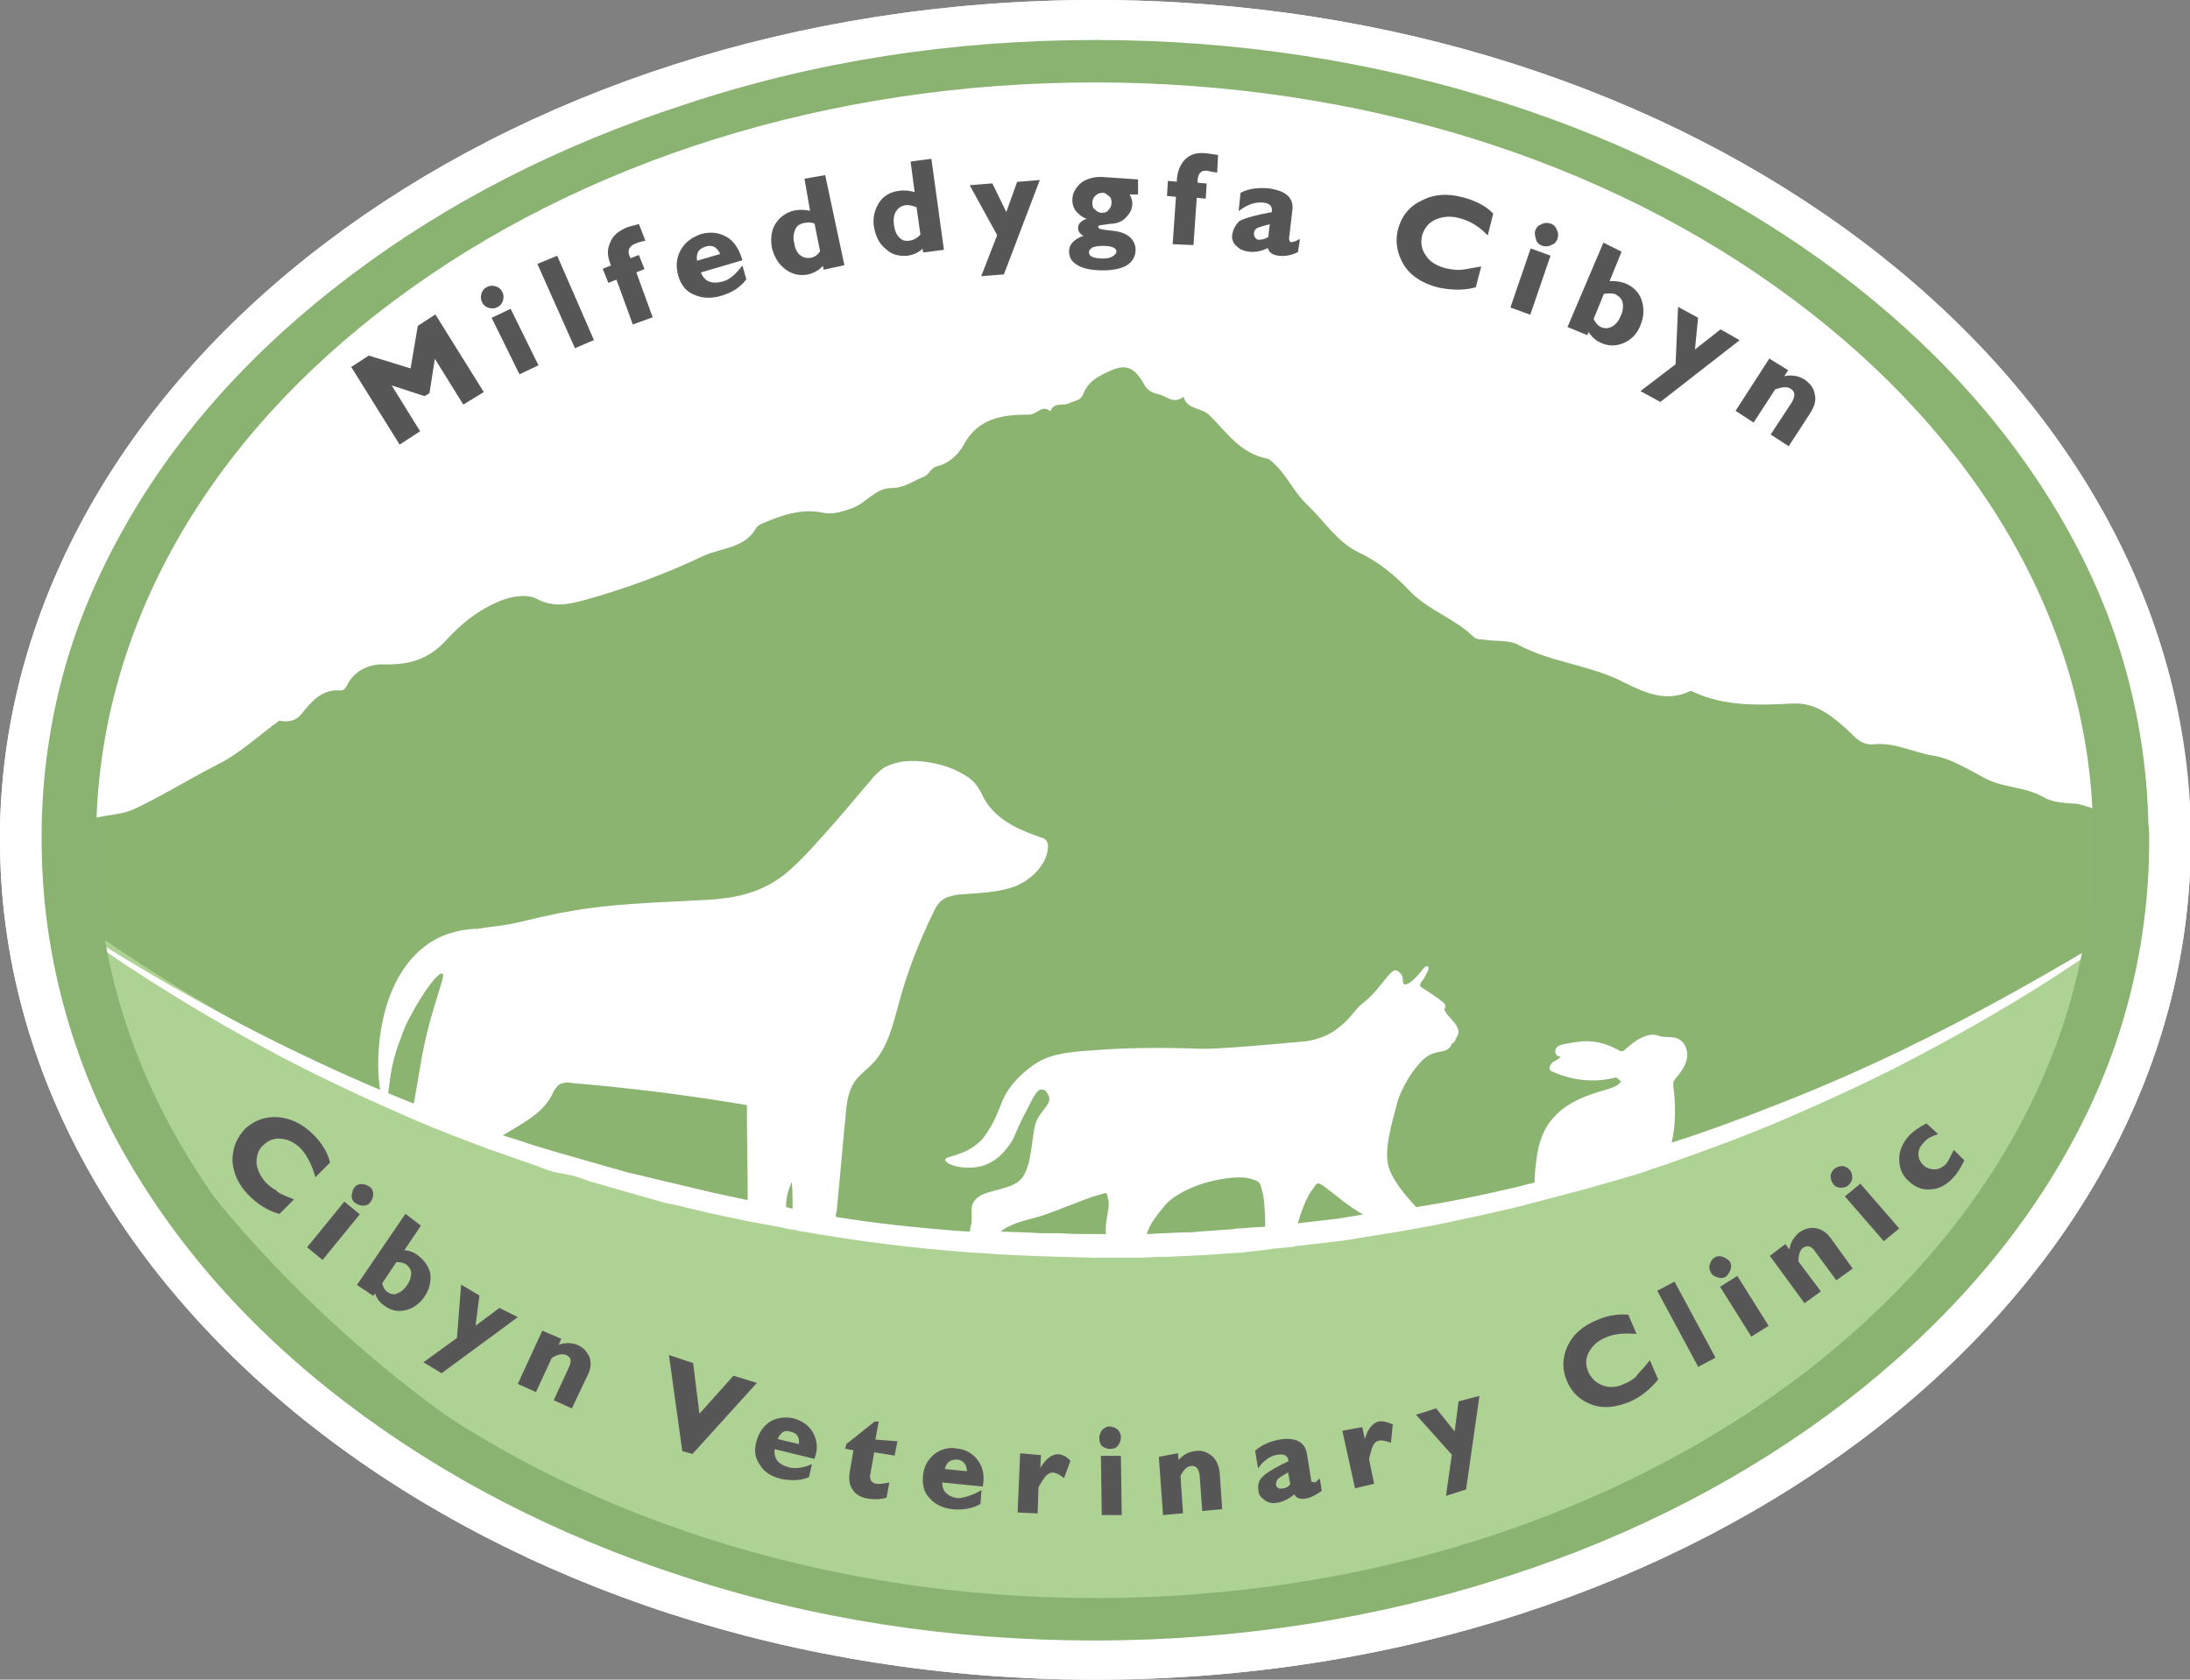 <?xml version="1.0" encoding="utf-8"?>
<!-- Generator: Adobe Illustrator 23.0.3, SVG Export Plug-In . SVG Version: 6.00 Build 0)  -->
<svg version="1.1" id="Layer_2" xmlns="http://www.w3.org/2000/svg" xmlns:xlink="http://www.w3.org/1999/xlink" x="0px" y="0px"
	 viewBox="0 0 268.3 205.8" style="enable-background:new 0 0 268.3 205.8;" xml:space="preserve">
<rect x="0" y="0" width="268.3" height="205.8" fill="#808080" stroke="none"/>
<style type="text/css">
	.st0{fill:#FFFFFF;}
	.st1{fill:#8BB471;}
	.st2{fill:#575657;stroke:#585658;stroke-width:0.25;stroke-miterlimit:10;}
	.st3{fill:#AED293;}
	.st4{fill:#73C5D1;}
	.st5{fill:#1D3B56;}
	.st6{fill:none;}
	.st7{fill:#8AB371;}
	.st8{fill:#575657;}
</style>
<g>
	<path class="st0" d="M268.3,100.8C266.8,45.1,207.2,0,134.2,0C60.8,0,1,45.4,0,101.5c0,0.5,0,1,0,1.4
		c0,56.7,60.2,102.9,134.2,102.9c74,0,134.2-46.1,134.2-102.9C268.3,102.2,268.3,101.5,268.3,100.8z"/>
</g>
<g>
	<path class="st1" d="M250.4,97.7c-2.4-1.4-5.1-1.1-7.5-2.5c-1.9-1-4-2.3-6-2.6c-2.5-0.4-4.8-1.7-7.4-1.4c-1.6,0.1-2.3-1-3.2-1.8
		c-1.9-1.7-3.8-3.3-6.6-3.2c-4.1,0.2-8.3,0.4-12.2-1.4c-0.2-0.1-0.4-0.2-0.5-0.1c-3.4,1.6-6.3-0.3-9.1-1.6C194,81.4,189.7,81,186,79
		c-1.1-0.6-2.7-0.4-4-0.6c-0.5-0.1-1,0-1.4-0.3c-2.3-2.3-5.6-3.3-7.9-5.7c-1.8-1.9-3.7-3.5-6.2-4.7c-2.6-1.2-4.2-3.8-6.3-5.8
		c-1.6-1.5-2.4-3.4-3.9-4.9c-0.3-0.3-0.7-0.7-1-0.8c-3.3-0.6-5-3.2-7.1-5.3c-1-1-2.8-0.7-3.2-2.3c-1.2,1-2.1-0.1-3.1-0.3
		c-1-0.2-1.5-0.7-1.9-1.5c-1.1-1.8-2.1-2.2-3.9-1.4c-1.4,0.6-2.8,1.3-3.4,2.9c-0.3,0.8-1.1,0.8-1.7,1.1c-0.8,0.4-1.9-0.2-2.3,1
		c-1-0.9-1.7,0.4-2.6,0.4c-3.3,0-6.3,0.4-8.1,3.8c-0.6,1.1-1.8,2.2-3.1,2.5c-0.9,0.2-1,1-1.7,1.3c-1.3,0.5-2.4,1.4-4,1.4
		c-2,0-3.1,1.9-4.9,2.5c-1.2,0.4-2.3,0.8-3.6,0.5c-2.5-0.5-4.9,0.3-7.2,1.3c-0.3,0.1-0.6,0.3-0.8,0.5c-1.4,2.6-4.3,2.5-6.5,3.5
		c-4.6,2.2-9.5,4-14.5,5.4c-1.9,0.5-3.8,1-5.9-0.1c-1.1-0.6-2.6-0.4-3.9,0c-2.9,1-5.3,2.9-7.2,5c-2.3,2.5-4.7,3.1-7.9,3
		c-1.5,0-3.3,0.7-4.2,2.4c-0.2,0.4-0.4,0.8-0.9,0.8c-2.2-0.2-3.5,1.3-4.7,2.8c-0.8,1-1.7,1.1-2.8,0.9c-2.6,1.9-4.9,4.1-7.8,5.5
		c-3.3,1.7-6.5,3.7-9.9,5.3c-1.9,0.9-4.2,0.7-6.2,1.5c-0.2,0.1-0.4,0.2-0.6,0.2c0,0.6,0,1.2,0,1.8c0,52.5,55.9,95.2,124.7,95.2
		s124.7-42.7,124.7-95.2c0-0.9,0-1.8,0-2.6c-1.5-0.5-3-1.1-4.5-1.5C253,98.4,251.4,98.3,250.4,97.7z"/>
</g>
<g>
	<path class="st2" d="M50.4,45.3l0.9-5.3l2-1.3l5.8,9.3l-2.3,1.4l-3.6-5.8l-0.7,4.5L52,48.4L47.7,47l3.6,5.8L49,54.3L43.2,45l2-1.3
		L50.4,45.3z"/>
	<path class="st2" d="M59.2,37c-0.2-0.3-0.2-0.6-0.1-1c0.1-0.3,0.3-0.6,0.6-0.7c0.3-0.2,0.6-0.2,1-0.1c0.3,0.1,0.6,0.3,0.7,0.6
		c0.2,0.3,0.2,0.6,0.1,1c-0.1,0.3-0.3,0.6-0.6,0.7c-0.3,0.2-0.6,0.2-1,0.1C59.6,37.5,59.3,37.3,59.2,37z M62.5,38l3.3,6.7l-2.1,1
		l-3.3-6.7L62.5,38z"/>
	<path class="st2" d="M68.2,31.5l4.4,10.1l-2.1,0.9L66,32.4L68.2,31.5z"/>
	<path class="st2" d="M77.2,31.8l1-0.4l0.6,1.5l-1,0.4l2,5.5l-2.2,0.8l-2-5.5l-1,0.4L74,33l1-0.4l-0.1-0.3c-0.4-1-0.4-1.8,0-2.6
		c0.3-0.8,1-1.3,1.9-1.7c0.2-0.1,0.7-0.2,1.4-0.4l0.7,1.8c-0.5,0.1-0.8,0.2-1,0.3C77,30,76.7,30.6,77,31.4L77.2,31.8z"/>
	<path class="st2" d="M90.9,32.8l0.4,1.4c-0.7,0.9-1.6,1.5-2.9,1.9c-1.3,0.4-2.4,0.3-3.3-0.1c-1-0.4-1.6-1.2-1.9-2.3
		c-0.3-1.1-0.2-2.1,0.3-3c0.5-0.9,1.3-1.5,2.4-1.9c1.1-0.3,2.1-0.2,3,0.3c0.9,0.5,1.5,1.4,1.9,2.7l-5.1,1.5c0.2,0.6,0.6,1.1,1.1,1.3
		c0.5,0.2,1.1,0.2,1.8,0C89.4,34.4,90.1,33.8,90.9,32.8z M85.3,32.1l3.1-0.9c-0.4-1-1.1-1.4-2-1.1C85.4,30.4,85.1,31.1,85.3,32.1z"
		/>
	<path class="st2" d="M101,21.6l2.3,10.8l-2.3,0.5l-0.1-0.6c-0.5,0.6-1.1,1-1.9,1.2c-1,0.2-1.9,0-2.7-0.6c-0.8-0.6-1.3-1.4-1.6-2.5
		c-0.2-1.1-0.1-2.1,0.4-2.9c0.5-0.8,1.3-1.4,2.3-1.6c0.6-0.1,1.3-0.1,2,0.1L98.7,22L101,21.6z M100.6,30.8l-0.7-3.5
		c-0.5-0.2-0.9-0.2-1.4-0.1c-0.6,0.1-1,0.4-1.2,0.9c-0.2,0.5-0.3,1.1-0.1,1.8c0.1,0.7,0.4,1.2,0.8,1.5c0.4,0.3,0.9,0.4,1.4,0.3
		C99.9,31.6,100.3,31.3,100.6,30.8z"/>
	<path class="st2" d="M114,19.6l1.5,10.9l-2.3,0.3l-0.1-0.6c-0.5,0.6-1.2,0.9-1.9,1c-1,0.1-1.9-0.1-2.6-0.8
		c-0.8-0.6-1.2-1.5-1.4-2.6c-0.2-1.1,0.1-2.1,0.6-2.9s1.4-1.3,2.4-1.4c0.7-0.1,1.3,0,2,0.2l-0.5-3.8L114,19.6z M112.9,28.8l-0.5-3.5
		c-0.5-0.2-0.9-0.3-1.4-0.3c-0.6,0.1-1,0.3-1.3,0.8c-0.3,0.4-0.4,1-0.3,1.8c0.1,0.7,0.3,1.2,0.7,1.6c0.4,0.4,0.8,0.5,1.4,0.4
		C112.1,29.5,112.5,29.2,112.9,28.8z"/>
	<path class="st2" d="M127.2,22.2l-4.3,11.3l-2.5,0.2l1.9-4.9l-3.3-6l2.5-0.2l1.8,3.7l1.4-3.9L127.2,22.2z"/>
	<path class="st2" d="M139.3,22.1l0,1.6l-1.1,0c0.2,0.4,0.4,0.8,0.4,1.2c0,0.6-0.2,1.1-0.7,1.6c-0.4,0.5-1.1,0.8-1.9,0.8
		c-0.8,0.1-1.3,0.2-1.4,0.2c-0.1,0.1-0.2,0.2-0.2,0.3c0,0.1,0.1,0.2,0.2,0.3c0.1,0.1,0.7,0.2,1.7,0.3c1,0.1,1.7,0.4,2.1,0.8
		s0.6,0.9,0.6,1.4c0,0.8-0.4,1.4-1,1.8c-0.7,0.4-1.7,0.6-2.9,0.6c-1.3,0-2.3-0.2-3-0.6c-0.7-0.4-1-0.9-1-1.6c0-0.9,0.7-1.5,2-1.9
		c-0.6-0.2-0.9-0.5-0.9-1c0-0.5,0.5-0.9,1.4-1.1c-0.6-0.1-1.1-0.4-1.5-0.8c-0.4-0.4-0.6-0.9-0.6-1.5c0-0.7,0.3-1.3,0.9-1.9
		c0.6-0.5,1.4-0.8,2.5-0.8L139.3,22.1z M135.2,31.8c0.5,0,0.9-0.1,1.2-0.3c0.3-0.2,0.5-0.4,0.5-0.7c0-0.5-0.6-0.8-1.8-0.8
		c-0.6,0-1,0.1-1.3,0.2c-0.3,0.2-0.5,0.4-0.5,0.6C133.2,31.5,133.9,31.8,135.2,31.8z M135.1,23.5c-0.4,0-0.7,0.1-1,0.4
		c-0.3,0.3-0.4,0.6-0.4,1c0,0.4,0.1,0.7,0.4,0.9c0.3,0.3,0.6,0.4,0.9,0.4c0.4,0,0.7-0.1,0.9-0.4c0.3-0.3,0.4-0.6,0.4-1
		c0-0.4-0.1-0.7-0.4-0.9S135.5,23.5,135.1,23.5z"/>
	<path class="st2" d="M146.6,22.5l1.1,0.1l-0.1,1.6l-1.1-0.1l-0.4,5.8l-2.3-0.1l0.4-5.8l-1.1-0.1l0.1-1.6l1.1,0.1l0-0.4
		c0.1-1,0.4-1.8,1-2.4c0.6-0.6,1.4-0.8,2.4-0.7c0.2,0,0.7,0.1,1.4,0.2L149,21c-0.5-0.1-0.8-0.1-1-0.2c-0.9-0.1-1.3,0.3-1.4,1.2
		L146.6,22.5z"/>
	<path class="st2" d="M159.1,29.5l-0.2,1.3c-0.8,0.4-1.6,0.5-2.3,0.4c-0.7-0.1-1.1-0.4-1.2-1c-0.9,0.5-1.7,0.6-2.5,0.5
		c-0.6-0.1-1-0.3-1.4-0.7c-0.4-0.4-0.5-0.9-0.4-1.3c0.1-0.6,0.4-1.1,0.8-1.5c0.5-0.3,1.8-0.7,4-1.1c0.2-0.8-0.2-1.3-1.1-1.4
		c-1-0.1-1.9,0.2-2.9,0.9l0.2-1.9c1-0.5,2.1-0.6,3.3-0.5c2.1,0.3,3,1.1,2.8,2.6l-0.4,3.4c0,0.3,0.1,0.5,0.3,0.6
		C158.4,29.8,158.7,29.7,159.1,29.5z M155.5,29.1l0.2-1.8c-0.8,0.2-1.4,0.4-1.7,0.5c-0.3,0.2-0.5,0.4-0.5,0.8c0,0.2,0,0.4,0.2,0.6
		c0.1,0.2,0.3,0.3,0.5,0.3C154.6,29.5,155.1,29.4,155.5,29.1z"/>
	<path class="st2" d="M181.3,32.8l-0.6,2.3c-1.5,0.4-3,0.3-4.5,0c-1.9-0.5-3.3-1.4-4.1-2.7c-0.8-1.3-1.1-2.8-0.7-4.3
		c0.4-1.5,1.3-2.7,2.8-3.4c1.5-0.8,3.1-0.9,5-0.4c1.5,0.4,2.7,1,3.6,1.9l-0.6,2.4c-1.1-1.1-2.2-1.7-3.4-2c-1.1-0.3-2.1-0.2-3,0.2
		c-0.9,0.4-1.4,1.1-1.7,2c-0.2,0.9-0.1,1.8,0.5,2.6c0.5,0.8,1.4,1.3,2.5,1.6c0.5,0.1,1.1,0.2,1.6,0.2
		C179.3,33.2,180.1,33,181.3,32.8z"/>
	<path class="st2" d="M189.8,31.4l-2.4,7l-2.2-0.8l2.4-7L189.8,31.4z M188.2,28.3c0.1-0.3,0.3-0.6,0.7-0.7c0.3-0.2,0.6-0.2,1-0.1
		c0.3,0.1,0.6,0.3,0.7,0.7c0.2,0.3,0.2,0.6,0.1,1c-0.1,0.3-0.3,0.6-0.7,0.7c-0.3,0.2-0.7,0.2-1,0.1c-0.3-0.1-0.6-0.3-0.7-0.7
		C188.2,28.9,188.1,28.6,188.2,28.3z"/>
	<path class="st2" d="M198.5,30.9l-1.5,3.7c0.7-0.1,1.4,0,2,0.2c1,0.4,1.7,1.1,2,2c0.3,0.9,0.3,1.9-0.1,2.9c-0.4,1.1-1.1,1.8-2,2.2
		s-1.8,0.4-2.7,0c-0.7-0.3-1.2-0.8-1.6-1.5l-0.2,0.5l-2.2-0.9l4.3-10.1L198.5,30.9z M196.4,35.9l-1.3,3.2c0.3,0.6,0.6,0.9,1,1.1
		c0.5,0.2,1,0.2,1.5-0.1c0.5-0.3,0.8-0.7,1.1-1.4c0.3-0.7,0.3-1.2,0.2-1.7s-0.5-0.8-1-1.1C197.4,35.8,196.9,35.8,196.4,35.9z"/>
	<path class="st2" d="M212.9,41.7l-9.5,7.4l-2.2-1.2l4.2-3.2l0.3-6.9l2.2,1.2l-0.4,4.1l3.3-2.6L212.9,41.7z"/>
	<path class="st2" d="M218.9,45.4l-0.6,0.9c1-0.3,1.9-0.2,2.7,0.3c0.6,0.4,1.1,1,1.2,1.7c0.2,0.7,0,1.4-0.5,2.2l-2.6,4l-2-1.3
		l2.5-3.8c0.5-0.8,0.5-1.5-0.2-1.9c-0.5-0.3-1.1-0.2-2,0.1l-2.6,4l-2-1.3l4-6.2L218.9,45.4z"/>
</g>
<g>
	<path class="st3" d="M228,131.3c-15.1,6.9-48.6,21.7-94.5,21.6c-14.2,0-40.9-1.6-72.1-12.8c-23.7-8.6-41.7-19.8-53.9-28.7
		c1.9,8.9,5,15.3,7.3,19.4c1.6,2.8,3.1,4.8,5.2,7.7c3.6,5.1,7.5,9.9,11.7,14.5c8.4,9.1,17.9,17.3,28.3,24.1
		c7.8,5.1,16.1,9.5,24.7,12.9c51,20.6,100.3,1.7,100.3,1.7c12.4-4.9,36.5-16.5,56.1-41.7c10.5-13.5,16.5-26.9,20-36.9
		C253.4,118,242.2,124.8,228,131.3z"/>
</g>
<g>
	<path class="st2" d="M35.8,147l-1.6,1.6c-1.4-0.4-2.6-1.2-3.6-2.2c-1.3-1.3-1.9-2.7-2-4.2c0-1.5,0.5-2.7,1.5-3.8
		c1.1-1,2.4-1.5,3.9-1.4c1.5,0.1,3,0.8,4.3,2.1c1,1,1.7,2.1,2,3.3l-1.6,1.6c-0.4-1.4-1-2.5-1.7-3.3c-0.8-0.8-1.6-1.2-2.5-1.3
		c-0.9-0.1-1.7,0.2-2.3,0.8c-0.7,0.6-0.9,1.4-0.9,2.3c0.1,0.9,0.5,1.7,1.2,2.5c0.4,0.4,0.8,0.7,1.2,0.9
		C34,146.3,34.8,146.6,35.8,147z"/>
	<path class="st2" d="M43.9,148.8l-4.4,5.4l-1.7-1.4l4.4-5.4L43.9,148.8z M43.5,145.6c0.2-0.3,0.5-0.4,0.8-0.4
		c0.3,0,0.6,0.1,0.9,0.3c0.3,0.2,0.4,0.5,0.4,0.8c0,0.3-0.1,0.6-0.3,0.9c-0.2,0.3-0.5,0.4-0.8,0.4c-0.3,0-0.6-0.1-0.9-0.3
		c-0.3-0.2-0.4-0.5-0.4-0.8C43.3,146.1,43.3,145.8,43.5,145.6z"/>
	<path class="st2" d="M51.4,150.2l-2.1,3.1c0.7,0,1.3,0.2,1.8,0.6c0.8,0.6,1.3,1.3,1.5,2.2c0.1,0.9-0.1,1.8-0.7,2.7
		c-0.6,0.9-1.4,1.4-2.2,1.6c-0.9,0.2-1.7,0.1-2.5-0.5c-0.6-0.4-1-0.9-1.2-1.7l-0.3,0.4l-1.8-1.2l5.8-8.5L51.4,150.2z M48.5,154.5
		l-1.8,2.7c0.1,0.6,0.4,1,0.7,1.2c0.4,0.3,0.9,0.4,1.3,0.2c0.5-0.2,0.9-0.5,1.3-1.1c0.4-0.6,0.5-1.1,0.5-1.5c0-0.5-0.3-0.9-0.7-1.2
		C49.5,154.6,49,154.5,48.5,154.5z"/>
	<path class="st2" d="M63.2,161.4l-9.1,6.7l-2-1.2l4-2.9l0.5-6.4l2,1.2l-0.5,3.9l3.1-2.3L63.2,161.4z"/>
	<path class="st2" d="M68.6,164.1l-0.4,0.9c0.9-0.4,1.7-0.4,2.5-0.1c0.7,0.3,1.1,0.8,1.4,1.4c0.2,0.6,0.2,1.3-0.2,2.1l-1.9,4l-2-0.9
		l1.8-3.9c0.4-0.8,0.3-1.4-0.4-1.7c-0.5-0.2-1.1-0.1-1.9,0.4l-1.9,4.1l-2-0.9l2.9-6.3L68.6,164.1z"/>
	<path class="st2" d="M92.5,169.5l-7.7,8.5l-1.1-0.3l-1.6-11.5l2.7,0.9l0.8,6.4l4.3-4.8L92.5,169.5z"/>
	<path class="st2" d="M99.3,179.6l-0.3,1.3c-1,0.4-2,0.4-3.2,0.2c-1.2-0.3-2.1-0.8-2.6-1.7c-0.6-0.8-0.7-1.7-0.4-2.8
		c0.3-1,0.8-1.8,1.6-2.3c0.8-0.5,1.8-0.6,2.8-0.4c1,0.3,1.8,0.8,2.3,1.7c0.5,0.9,0.6,1.9,0.2,3l-4.9-1.2c-0.1,0.6,0,1.2,0.3,1.6
		c0.3,0.4,0.8,0.7,1.5,0.9C97.4,180.1,98.3,180,99.3,179.6z M95.1,176.4l2.9,0.7c0.1-1-0.2-1.6-1.1-1.8
		C96.1,175,95.5,175.4,95.1,176.4z"/>
	<path class="st2" d="M109.8,176.7l-0.3,1.5l-2.5-0.4l-0.5,2.8c-0.1,0.3,0,0.6,0.1,0.9c0.2,0.2,0.4,0.4,0.7,0.4c0.4,0.1,1,0,1.5-0.1
		l-0.3,1.6c-0.7,0.2-1.4,0.2-2.1,0.1c-0.8-0.1-1.5-0.5-1.8-1c-0.4-0.5-0.5-1.2-0.4-2l0.5-2.9l-1-0.2l0.1-0.4l3.4-2.7l0.3,0l-0.4,2.2
		L109.8,176.7z"/>
	<path class="st2" d="M120.1,182.8l-0.1,1.4c-0.9,0.5-2,0.7-3.2,0.6c-1.2-0.1-2.2-0.6-2.8-1.3c-0.7-0.7-0.9-1.6-0.8-2.7
		c0.1-1.1,0.6-1.9,1.3-2.5c0.8-0.6,1.7-0.9,2.7-0.7c1.1,0.1,1.9,0.6,2.5,1.4c0.6,0.8,0.8,1.8,0.6,3l-5-0.5c0,0.6,0.1,1.1,0.5,1.5
		c0.4,0.4,0.9,0.6,1.6,0.7C118.3,183.6,119.2,183.3,120.1,182.8z M115.6,180.1l3,0.3c0-1-0.5-1.6-1.3-1.7
		C116.3,178.7,115.8,179.1,115.6,180.1z"/>
	<path class="st2" d="M127.4,178.4l-0.1,2l0,0c0.7-1.4,1.5-2.1,2.3-2.1c0.4,0,0.9,0.2,1.4,0.7l-0.7,1.9c-0.5-0.4-1-0.6-1.3-0.6
		c-0.5,0-0.9,0.3-1.3,0.9c-0.4,0.6-0.6,1-0.6,1.1l-0.1,3l-2.2-0.1l0.3-7L127.4,178.4z"/>
	<path class="st2" d="M134.8,176.2c0-0.3,0.1-0.6,0.3-0.9c0.2-0.2,0.5-0.4,0.8-0.4c0.3,0,0.6,0.1,0.9,0.3c0.2,0.2,0.4,0.5,0.4,0.9
		c0,0.3-0.1,0.6-0.3,0.9s-0.5,0.4-0.9,0.4c-0.3,0-0.6-0.1-0.9-0.3C134.9,176.9,134.8,176.6,134.8,176.2z M137.2,178.5l0.1,7l-2.2,0
		l-0.1-7L137.2,178.5z"/>
	<path class="st2" d="M144.2,178.2l0.1,1c0.6-0.8,1.3-1.2,2.2-1.3c0.7-0.1,1.3,0.1,1.9,0.6c0.5,0.4,0.8,1.1,0.9,1.9l0.3,4.4
		l-2.2,0.2l-0.3-4.2c-0.1-0.9-0.5-1.4-1.2-1.3c-0.5,0-1,0.5-1.4,1.3l0.3,4.5l-2.2,0.2l-0.5-6.9L144.2,178.2z"/>
	<path class="st2" d="M161.6,181.4l0.2,1.2c-0.7,0.5-1.3,0.8-1.9,0.9c-0.7,0.1-1.1-0.1-1.3-0.6c-0.7,0.6-1.4,1-2.2,1.1
		c-0.5,0.1-1,0-1.4-0.3c-0.4-0.3-0.7-0.6-0.7-1.1c-0.1-0.6,0-1.1,0.4-1.5c0.3-0.4,1.4-1.1,3.3-2c-0.1-0.8-0.5-1.1-1.4-1
		c-0.9,0.1-1.7,0.6-2.4,1.5l-0.3-1.8c0.8-0.7,1.8-1.1,2.9-1.3c1.9-0.3,3,0.3,3.2,1.7l0.5,3.1c0,0.3,0.2,0.5,0.4,0.4
		C161,181.9,161.3,181.7,161.6,181.4z M158.2,181.9l-0.3-1.7c-0.7,0.4-1.2,0.7-1.4,0.9c-0.2,0.2-0.3,0.5-0.3,0.8
		c0,0.2,0.1,0.4,0.3,0.5c0.2,0.1,0.3,0.2,0.5,0.1C157.5,182.5,157.9,182.3,158.2,181.9z"/>
	<path class="st2" d="M166.8,175l0.4,1.9l0,0c0.3-1.5,0.9-2.4,1.7-2.6c0.4-0.1,0.9,0,1.6,0.3l-0.2,2c-0.6-0.2-1.1-0.3-1.4-0.2
		c-0.5,0.1-0.8,0.5-1,1.2c-0.2,0.7-0.3,1.1-0.3,1.2l0.6,2.9l-2.1,0.5l-1.5-6.8L166.8,175z"/>
	<path class="st2" d="M181.1,171.2l-1.6,11.2l-2.2,0.7l0.7-4.9l-4.3-4.8l2.2-0.7l2.4,3l0.5-3.9L181.1,171.2z"/>
	<path class="st2" d="M202.1,166.9l0.9,2.1c-0.9,1.1-2,2-3.3,2.6c-1.7,0.7-3.2,0.9-4.6,0.4c-1.4-0.5-2.4-1.4-3-2.8
		c-0.6-1.4-0.6-2.7,0-4.1c0.6-1.4,1.8-2.5,3.5-3.2c1.3-0.6,2.6-0.8,3.8-0.7l0.9,2.1c-1.4-0.1-2.7,0-3.7,0.5c-1,0.4-1.7,1.1-2.1,1.9
		c-0.4,0.8-0.4,1.6,0,2.5c0.4,0.8,1,1.4,1.9,1.7c0.9,0.3,1.8,0.2,2.8-0.3c0.5-0.2,0.9-0.5,1.3-0.8
		C200.8,168.3,201.4,167.8,202.1,166.9z"/>
	<path class="st2" d="M205.1,157.2l4.9,9.1l-1.9,1l-4.9-9.1L205.1,157.2z"/>
	<path class="st2" d="M209.7,155.8c-0.2-0.3-0.2-0.6-0.1-0.9c0.1-0.3,0.3-0.6,0.5-0.7c0.3-0.2,0.6-0.2,0.9-0.1
		c0.3,0.1,0.6,0.3,0.8,0.5c0.2,0.3,0.2,0.6,0.1,0.9c-0.1,0.3-0.3,0.6-0.5,0.8c-0.3,0.2-0.6,0.2-0.9,0.1
		C210.1,156.3,209.8,156.1,209.7,155.8z M212.8,156.5l3.7,5.9l-1.9,1.2l-3.7-5.9L212.8,156.5z"/>
	<path class="st2" d="M218.7,152.6l0.6,0.8c0.1-1,0.5-1.7,1.2-2.3c0.6-0.4,1.2-0.6,1.9-0.5c0.7,0.1,1.3,0.5,1.8,1.2l2.6,3.6
		l-1.8,1.3l-2.5-3.4c-0.5-0.8-1.1-0.9-1.7-0.5c-0.4,0.3-0.6,0.9-0.6,1.8l2.7,3.6l-1.8,1.3l-4.1-5.6L218.7,152.6z"/>
	<path class="st2" d="M224.7,145c-0.2-0.3-0.3-0.5-0.3-0.9c0-0.3,0.2-0.6,0.4-0.8c0.3-0.2,0.5-0.3,0.9-0.3c0.3,0,0.6,0.2,0.8,0.4
		c0.2,0.2,0.3,0.5,0.3,0.9c0,0.3-0.2,0.6-0.4,0.8c-0.2,0.2-0.5,0.3-0.9,0.3C225.2,145.4,224.9,145.3,224.7,145z M227.9,145.2
		l4.6,5.3l-1.7,1.4l-4.6-5.3L227.9,145.2z"/>
	<path class="st2" d="M239.4,141.1l1.1,1.1c-0.4,0.8-0.8,1.5-1.3,2c-0.8,0.9-1.8,1.4-2.7,1.4c-1,0.1-1.9-0.3-2.6-1
		c-0.8-0.7-1.1-1.6-1.1-2.6c0-1,0.4-1.9,1.2-2.8c0.5-0.5,1.2-1,2-1.4l1.2,1.1c-0.6,0.2-1.2,0.5-1.6,1c-0.5,0.5-0.7,1-0.7,1.5
		c0,0.5,0.2,1,0.6,1.4c0.4,0.4,0.9,0.6,1.5,0.6c0.5,0,1-0.2,1.5-0.7C238.7,142.5,239,141.9,239.4,141.1z"/>
</g>
<g>
	<path class="st4" d="M203.1,98.6c0,0,0.1,0,0.1,0c0,0,0,0.1-0.1,0.1C203.1,98.7,203.1,98.7,203.1,98.6
		C203,98.7,203.1,98.6,203.1,98.6z"/>
</g>
<g>
	<path class="st5" d="M203.2,98.7c0,0-0.1,0-0.1,0c0,0,0,0,0,0C203.1,98.7,203.1,98.7,203.2,98.7C203.1,98.7,203.2,98.7,203.2,98.7z
		"/>
</g>
<g>
	<path class="st6" d="M134.2,7.7C66.2,7.7,10.8,49.4,9.5,101.1c0.2-0.1,0.4-0.1,0.6-0.2c2-0.8,4.3-0.6,6.2-1.5
		c3.4-1.6,6.5-3.6,9.9-5.3c2.9-1.5,5.2-3.7,7.8-5.5c1.1,0.2,1.9,0,2.8-0.9c1.2-1.4,2.5-3,4.7-2.8c0.5,0,0.7-0.4,0.9-0.8
		c0.9-1.7,2.7-2.4,4.2-2.4c3.2,0.1,5.6-0.5,7.9-3c1.9-2.1,4.4-4,7.2-5c1.2-0.4,2.8-0.6,3.9,0c2,1.1,4,0.6,5.9,0.1
		c5-1.4,9.8-3.2,14.5-5.4c2.2-1.1,5.1-0.9,6.5-3.5c0.1-0.2,0.5-0.4,0.8-0.5c2.3-1,4.7-1.8,7.2-1.3c1.3,0.2,2.4-0.1,3.6-0.5
		c1.8-0.6,2.9-2.5,4.9-2.5c1.5,0,2.7-0.9,4-1.4c0.7-0.3,0.8-1.1,1.7-1.3c1.4-0.3,2.5-1.3,3.1-2.5c1.8-3.4,4.8-3.8,8.1-3.8
		c0.9,0,1.6-1.3,2.6-0.4c0.4-1.2,1.6-0.7,2.3-1c0.6-0.3,1.4-0.3,1.7-1.1c0.6-1.6,2-2.3,3.4-2.9c1.9-0.8,2.8-0.4,3.9,1.4
		c0.5,0.8,0.9,1.3,1.9,1.5c1,0.2,2,1.3,3.1,0.3c0.4,1.6,2.2,1.3,3.2,2.3c2.1,2.1,3.9,4.7,7.1,5.3c0.4,0.1,0.7,0.5,1,0.8
		c1.5,1.5,2.3,3.4,3.9,4.9c2.1,2,3.7,4.6,6.3,5.8c2.5,1.1,4.4,2.8,6.2,4.7c2.3,2.4,5.6,3.4,7.9,5.7c0.4,0.4,0.9,0.3,1.4,0.3
		c1.4,0.1,2.9,0,4,0.6c3.7,2,8,2.4,11.8,4.2c2.8,1.3,5.7,3.2,9.1,1.6c0.1-0.1,0.4,0,0.5,0.1c3.9,1.7,8.1,1.5,12.2,1.4
		c2.8-0.1,4.7,1.5,6.6,3.2c0.9,0.8,1.6,1.9,3.2,1.8c2.5-0.2,4.9,1,7.4,1.4c2,0.3,4.1,1.6,6,2.6c2.4,1.3,5.2,1,7.5,2.5
		c1,0.6,2.6,0.7,3.9,1.1c1.5,0.4,3,1,4.5,1.5C257,49,201.8,7.7,134.2,7.7z"/>
</g>
<g>
	<g>
		<path class="st6" d="M97.1,144.8c-0.5,1.2-0.7,2-0.7,3.1l0.8,0.1C97.1,147,97.2,145.9,97.1,144.8z"/>
	</g>
	<g>
		<path class="st6" d="M135.6,147.1c-0.3-1.2,0-1-1.5-0.6c-1.5,0.4-5.7,2.3-7.5,2.7c-1.6,0.4-3.3,0.9-4.2,1.7l3,0.1
			c0.7,0,1.4,0.1,2.1,0.1l2.1,0c1.4,0,2.9,0.1,4.3,0.1c0.4,0,0.8,0,1.2,0C135.1,149.8,135.8,148.1,135.6,147.1z"/>
	</g>
	<g>
		<path class="st6" d="M91.7,135.4c-7.1-1.2-14.2-2.1-21.4-2.7c-0.5,0-1.1-0.1-1.6,0.2c-0.4,0.3-0.7,0.8-0.9,1.3
			c-1.2,2.3-3.7,3.5-6,4.9l0.6,0.2c1.4,0.5,2.7,0.9,4.1,1.3l1,0.3l1,0.3l2.1,0.6c0.7,0.2,1.4,0.4,2.1,0.6l2.1,0.6l2.1,0.6
			c0.7,0.2,1.4,0.4,2.1,0.5l2.1,0.5c0.7,0.2,1.4,0.4,2.1,0.5l4.2,1l4.2,0.9c0.1,0,0.2,0,0.4,0.1c0,0,0,0,0,0
			C91.8,143.2,91.7,139.3,91.7,135.4z"/>
	</g>
	<g>
		<path class="st6" d="M153.2,144.3c-1.4-0.4-4.1,0.2-5.7,0.6c-1.6,0.5-3.7,1.5-4.7,2.7c-0.8,1-2,2.3-2.2,3.5c0.7,0,1.4,0,2.1-0.1
			l2.1-0.1c0.7,0,1.4,0,2.1-0.1l4.3-0.3c0.4,0,0.7,0,1.1-0.1l1.1-0.1l1.8-0.2c-0.1-1.6-0.1-3.3-0.3-4.1
			C154.4,144.7,154.5,144.7,153.2,144.3z"/>
	</g>
	<g>
		<path class="st6" d="M160.6,146c-0.5,0.6-1.1,2.4-1.6,3.9c0.2,0,0.5-0.1,0.7-0.1l4.3-0.5l3-0.4c-1.6-1-3.5-2.6-4.6-3.3
			C161.2,144.7,161.4,145,160.6,146z"/>
	</g>
	<g>
		<path class="st0" d="M237,126.7c-1.1,0.6-2.3,1.1-3.4,1.7c-5.2,2.5-10.4,4.8-15.8,6.9c-4.3,1.7-8.6,3.3-13,4.7
			c0.5-2.2,0.5-4.6,0.2-6.9c0-0.2,0-0.3,0-0.5c0.1-0.2,0.2-0.4,0.4-0.6c0.6-0.7,1.2-1.6,1.3-2.5c0.1-1-0.4-2-1.3-2.3
			c-0.6-0.2-1.3-0.1-1.9-0.2c-0.3-0.1-0.5-0.2-0.8-0.2c-0.5-0.1-1,0.1-1.5,0.3c-0.7,0.3-1.3,0.8-1.9,1.3c-0.2,0.2-0.4,0.4-0.6,0.4
			c-0.2,0-0.4-0.1-0.5-0.2c-1-0.5-2-0.9-3.2-1c-1.1-0.1-2.2,0.1-3.2,0.3c-0.5,0.1-1,0.2-1.2,0.6c-0.2,0.4,0.1,1.1,0.6,0.9
			c-0.2,0.4-0.6,0.5-0.9,0.7c-0.3,0.2-0.6,0.7-0.4,1c0.1,0.1,0.2,0.2,0.3,0.2c2.4,1.1,5.2,1.4,7.8,0.7c0.2,0.2,0.4,0.3,0.6,0.5
			c-0.4,0.6-1.2,0.8-1.8,1c-2.5,0.7-5,1.6-6.7,3.7c-1.2,1.4-1.7,3.3-1.9,5.1c-0.1,0.8-0.2,1.7-0.2,2.6c-1,0.2-1.9,0.5-2.9,0.7
			c-3.8,0.9-7.7,1.7-11.6,2.3c-1.2-1.3-2.7-3-3.3-4.7c-0.8-2.1,0.4-5.8,0.9-7.8c0.5-2.1,2.2-4.7,3.4-5.7c1.2-1,2.1-0.7,2.8-1.1
			c0.7-0.5,0.3-0.6,0.7-0.8c0.4-0.3,0.2-0.3,0.4-0.6s0.4-0.7,0.2-1.2c-0.2-0.6-1.2-1.5-1.5-2c-0.4-0.5,0.3-0.6-0.2-1.1
			c-0.5-0.5-2.1-1.5-2.7-1.9c-0.6-0.4,0.2-0.9,0.3-1.2c0.1-0.3,0.8-1.2,0.4-1.4c-0.3-0.2-0.9,0.8-1.2,1.1c-0.3,0.3-1,1.1-1.5,1.1
			c-0.5,0.1-0.2-0.8-0.5-1.2c-0.4-0.4-0.7-0.9-1.5,0c-0.8,0.9-1.9,2.5-3.1,3.4c-1.2,0.9-1.6,2-3.1,3.1c-0.6,0.5-1,0.7-1.4,0.9
			c-1.3,0.6-2.5,0.8-2.9,0.8c-10.5,1-12.4,0.9-12.4,0.9c-5.5-0.2-10.1-0.1-13.5,0.2c-3.3,0.2-5.6,0.5-7.6,2.1
			c-0.9,0.7-2.5,2-3.4,4.1c-0.5,1.2-1,2.8-2.4,4.6c-0.1,0.2-0.3,0.3-0.5,0.5c-1.9,1.7-4.1,1.6-4.1,2.1c0,0.6,2.5,1.4,4.7,0.7
			c1.8-0.6,2.8-2,3.2-2.6c0.7-0.9,0.5-1.2,2.1-4.2c0.9-1.8,1.3-2.6,1.9-2.5c0.4,0,0.6,0.4,0.8,0.8c0.4,1.1-1.3,1.9-1.7,3.6
			c-0.4,1.6-0.4,4.7-1.5,6.3c-1,1.6-4.3,1.5-5.5,2.5c-1.2,1-0.6,1.9-0.8,3.3c-0.1,0.2-0.1,0.5-0.2,0.9l-1.7-0.1
			c-4.9-0.4-9.8-0.9-14.7-1.7c0-0.2,0-0.4,0.1-0.7c0.4-3.9,0.7-7.8,1.1-11.7c0.1-1.4,0.3-2.9,1-4c0.6-1,1.7-1.7,2.5-2.6
			c1.7-1.9,2.3-4.6,3-7.1c1-3.8,2.5-7.6,4.2-11.1c0.3-0.7,0.7-1.4,1.4-1.8c0.5-0.3,1.2-0.4,1.8-0.5c2.4-0.2,4.9-0.2,7.1-1.1
			c2-0.9,3.8-2.8,3.8-4.9c0-0.4-0.3-0.8-0.6-0.9c-3-1-6.2-2.4-7.5-5.4c-0.4-0.8-0.9-1.5-1.6-2c-1.3-0.9-2.6-1.4-3.9-1.7
			c-2.5-0.6-4.3-0.3-4.7-0.2c-0.9,0.2-1.5,0.5-1.7,0.6c-0.5,0.3-0.9,0.7-1.3,1.1c-2.3,2.7-4.6,5.5-7,8.1c-1.9,2.1-3.9,4.3-6.5,5.5
			c-2.5,1.2-5.2,1.5-8,1.6c-5.2,0.3-10.4,0.4-15.5,1.3c-3.5,0.6-4.7,1-7,1.5c-1.9,0.4-2.8,0.4-4.6,0.7c-1.3,0-3.5,0.3-5.5,1.5
			c-8.1,4.9-7,18.9-5.9,19.7c0,0,0.1,0,0.1,0c0.6,0.1,0.1-3.3,1.9-7.8c0.4-1.1,0.7-1.9,1.3-2.9c1.3-2.5,3.3-5.3,3.8-5
			c0.5,0.2-1.3,3.8-2.5,10.1c-0.4,2.3-0.7,4.2-1,5.8l-0.3-0.1c-5.3-2.1-10.6-4.5-15.7-7c-4.7-2.3-9.3-4.8-13.9-7.4
			c-3.8-2.2-7.5-4.4-11.1-6.8c0.1,0.2,0.2,0.4,0.3,0.6c7.7,5.5,15.8,10.4,24.1,14.8c5.3,2.8,10.7,5.3,16.2,7.7
			c3.2,1.4,6.4,2.6,9.6,3.8c2,0.7,4,1.4,6,2.1l1,0.4l1,0.3L70,144c0.7,0.2,1.4,0.4,2.1,0.7l2.1,0.6l2.1,0.6c0.7,0.2,1.4,0.4,2.1,0.6
			l2.1,0.6c0.7,0.2,1.4,0.4,2.1,0.5l4.2,1l4.2,0.9c0.3,0.1,0.6,0.1,1,0.2c1.1,0.2,2.2,0.4,3.3,0.6l1.4,0.3l0.7,0.1
			c0.1,0,0.2,0,0.3,0.1c0.6,0.1,1.2,0.2,1.9,0.3c1,0.2,2,0.3,3,0.5c5.2,0.8,10.4,1.4,15.6,1.8c1,0.1,2,0.1,3,0.2
			c4.3,0.3,8.7,0.4,13,0.5l2.8,0l1.5,0c1,0,2.1,0,3.1-0.1c0.4,0,0.8,0,1.2,0l2.2-0.1c0.7,0,1.4-0.1,2.2-0.1l4.3-0.3
			c0.4,0,0.7,0,1.1-0.1l1.1-0.1l1.6-0.2l0.6-0.1l2.2-0.2c0.2,0,0.3,0,0.5-0.1c0.6-0.1,1.1-0.1,1.7-0.2l4.3-0.5l4.3-0.7
			c0.6-0.1,1.3-0.2,1.9-0.3c1.7-0.3,3.4-0.6,5-0.9c3.4-0.7,6.7-1.4,10-2.2c0.9-0.2,1.8-0.5,2.7-0.7c1.9-0.5,3.8-1,5.7-1.5l2.1-0.6
			l2.1-0.6c1.4-0.4,2.8-0.8,4.1-1.3c0.6-0.2,1.2-0.4,1.8-0.6c4.9-1.7,9.7-3.5,14.4-5.5c5.3-2.3,10.6-4.7,15.7-7.4
			c8.4-4.4,16.5-9.2,24.2-14.7c0.1-0.2,0.2-0.4,0.3-0.5C251.7,118.8,244.4,123,237,126.7z M91.4,147l-4.2-0.9l-4.2-1
			c-0.7-0.2-1.4-0.3-2.1-0.5l-2.1-0.5c-0.7-0.2-1.4-0.3-2.1-0.5l-2.1-0.6l-2.1-0.6c-0.7-0.2-1.4-0.4-2.1-0.6l-2.1-0.6l-1-0.3l-1-0.3
			c-1.4-0.4-2.7-0.9-4.1-1.3l-0.6-0.2c2.3-1.4,4.8-2.6,6-4.9c0.2-0.5,0.5-1,0.9-1.3c0.5-0.3,1.1-0.3,1.6-0.2
			c7.2,0.6,14.3,1.5,21.4,2.7c0,3.9,0.1,7.8,0.1,11.7c0,0,0,0,0,0C91.7,147.1,91.6,147,91.4,147z M96.3,147.9c0-1.1,0.2-1.9,0.7-3.1
			c0.1,1.1,0.1,2.2,0.1,3.3L96.3,147.9z M134.1,151.2c-1.4,0-2.9,0-4.3-0.1l-2.1,0c-0.7,0-1.4-0.1-2.1-0.1l-3-0.1
			c0.9-0.8,2.6-1.3,4.2-1.7c1.7-0.4,6-2.3,7.5-2.7c1.5-0.4,1.2-0.6,1.5,0.6c0.2,1-0.5,2.6-0.3,4.1
			C134.9,151.2,134.5,151.2,134.1,151.2z M153.3,150.4l-1.1,0.1c-0.4,0-0.7,0-1.1,0.1l-4.3,0.3c-0.7,0.1-1.4,0.1-2.1,0.1l-2.1,0.1
			c-0.7,0-1.4,0.1-2.1,0.1c0.3-1.2,1.4-2.5,2.2-3.5c1-1.2,3.1-2.2,4.7-2.7c1.6-0.5,4.3-1,5.7-0.6c1.4,0.4,1.2,0.4,1.6,1.8
			c0.2,0.8,0.3,2.5,0.3,4.1L153.3,150.4z M164,149.3l-4.3,0.5c-0.2,0-0.5,0.1-0.7,0.1c0.4-1.5,1.1-3.2,1.6-3.9
			c0.8-1,0.6-1.4,1.8-0.5c1.1,0.8,2.9,2.4,4.6,3.3L164,149.3z"/>
	</g>
</g>
<g>
	<path class="st0" d="M265.7,116.1c-1.9,1.4-3.8,2.7-5.8,4c-0.1,0.2-0.2,0.5-0.3,0.7C261.7,119.3,263.7,117.7,265.7,116.1z"/>
</g>
<g>
	<path class="st7" d="M263.2,100.9L263.2,100.9c-0.3-13.3-4-26.2-11-38.2c-6.7-11.6-16.1-22.1-27.9-31C200,13.4,168,3.3,134.2,3.3
		c-34,0-66.1,10.1-90.4,28.5c-11.9,9-21.3,19.5-27.9,31.2C8.9,75.2,5.3,88.1,5.1,101.5c0,0.5,0,0.9,0,1.4
		c0,54.9,57.9,99.6,129.1,99.6c17.3,0,34.2-2.6,50-7.8c15.3-5,29.1-12.1,41-21.2c11.9-9.1,21.3-19.8,27.8-31.6
		c6.8-12.3,10.3-25.4,10.3-38.9C263.3,102.3,263.3,101.6,263.2,100.9z M134.2,195.8c-67.5,0-122.4-41.7-122.4-92.9
		c0-0.5,0-1.1,0-1.8c0.6-24.3,13.5-47.1,36.4-64.2c23.1-17.3,53.6-26.8,85.9-26.8c32.2,0,62.6,9.4,85.6,26.6
		c22.8,17,35.9,39.6,36.7,63.7c0,0.9,0,1.7,0,2.5C256.5,154.1,201.6,195.8,134.2,195.8z"/>
</g>
<g>
	<path class="st6" d="M135.6,147.1c-0.3-1.2,0-1-1.5-0.6c-1.5,0.4-5.7,2.3-7.5,2.7c-1.6,0.4-3.3,0.9-4.2,1.7l3,0.1
		c0.7,0,1.4,0.1,2.1,0.1l2.1,0c1.4,0,2.9,0.1,4.3,0.1c0.4,0,0.8,0,1.2,0C135.1,149.8,135.8,148.1,135.6,147.1z"/>
</g>
<g>
	<path class="st6" d="M160.6,146c-0.5,0.6-1.1,2.4-1.6,3.9c0.2,0,0.5-0.1,0.7-0.1l4.3-0.5l3-0.4c-1.6-1-3.5-2.6-4.6-3.3
		C161.2,144.7,161.4,145,160.6,146z"/>
</g>
<g>
	<path class="st6" d="M153.2,144.3c-1.4-0.4-4.1,0.2-5.7,0.6c-1.6,0.5-3.7,1.5-4.7,2.7c-0.8,1-2,2.3-2.2,3.5c0.7,0,1.4,0,2.1-0.1
		l2.1-0.1c0.7,0,1.4,0,2.1-0.1l4.3-0.3c0.4,0,0.7,0,1.1-0.1l1.1-0.1l1.8-0.2c-0.1-1.6-0.1-3.3-0.3-4.1
		C154.4,144.7,154.5,144.7,153.2,144.3z"/>
</g>
<g>
	<path class="st6" d="M97.1,144.8c-0.5,1.2-0.7,2-0.7,3.1l0.8,0.1C97.1,147,97.2,145.9,97.1,144.8z"/>
</g>
<g>
	<path class="st6" d="M96.6,150.5C96.6,150.5,96.6,150.5,96.6,150.5c0.3,0,0.6,0.5,1,0.2c-0.1,0-0.2,0-0.3-0.1L96.6,150.5z"/>
</g>
<g>
	<path class="st6" d="M91.7,135.4c-7.1-1.2-14.2-2.1-21.4-2.7c-0.5,0-1.1-0.1-1.6,0.2c-0.4,0.3-0.7,0.8-0.9,1.3
		c-1.2,2.3-3.7,3.5-6,4.9l0.6,0.2c1.4,0.5,2.7,0.9,4.1,1.3l1,0.3l1,0.3l2.1,0.6c0.7,0.2,1.4,0.4,2.1,0.6l2.1,0.6l2.1,0.6
		c0.7,0.2,1.4,0.4,2.1,0.5l2.1,0.5c0.7,0.2,1.4,0.4,2.1,0.5l4.2,1l4.2,0.9c0.1,0,0.2,0,0.4,0.1c0,0,0,0,0,0
		C91.8,143.2,91.7,139.3,91.7,135.4z"/>
</g>
<g>
	<path class="st0" d="M134.2,4.9c17.3,0,34.2,2.6,50.1,7.7c15.3,4.9,29,11.9,40.9,20.8c11.7,8.8,21,19.1,27.6,30.6
		c6.7,11.7,10.3,24.1,10.6,37c0,0.7,0,1.4,0,2c0,13-3.3,25.7-9.9,37.6c-6.4,11.6-15.7,22.1-27.5,31.2c-11.9,9.1-25.7,16.3-41.2,21.3
		c-16,5.2-33.1,7.9-50.7,7.9c-17.6,0-34.6-2.6-50.6-7.9c-15.4-5-29.3-12.2-41.2-21.3c-11.8-9-21-19.5-27.5-31.2
		c-6.6-11.9-9.9-24.6-9.9-37.6c0-0.4,0-0.9,0-1.3c0.2-12.9,3.7-25.4,10.4-37.2c6.5-11.5,15.8-21.8,27.6-30.7c11.9-9,25.6-16,41-21
		C99.8,7.5,116.7,4.9,134.2,4.9 M134.2,0C60.8,0,1,45.4,0,101.5c0,0.5,0,1,0,1.4c0,56.7,60.2,102.9,134.2,102.9
		c74,0,134.2-46.1,134.2-102.9c0-0.7,0-1.4,0-2.1C266.8,45.1,207.2,0,134.2,0L134.2,0z"/>
</g>
</svg>
